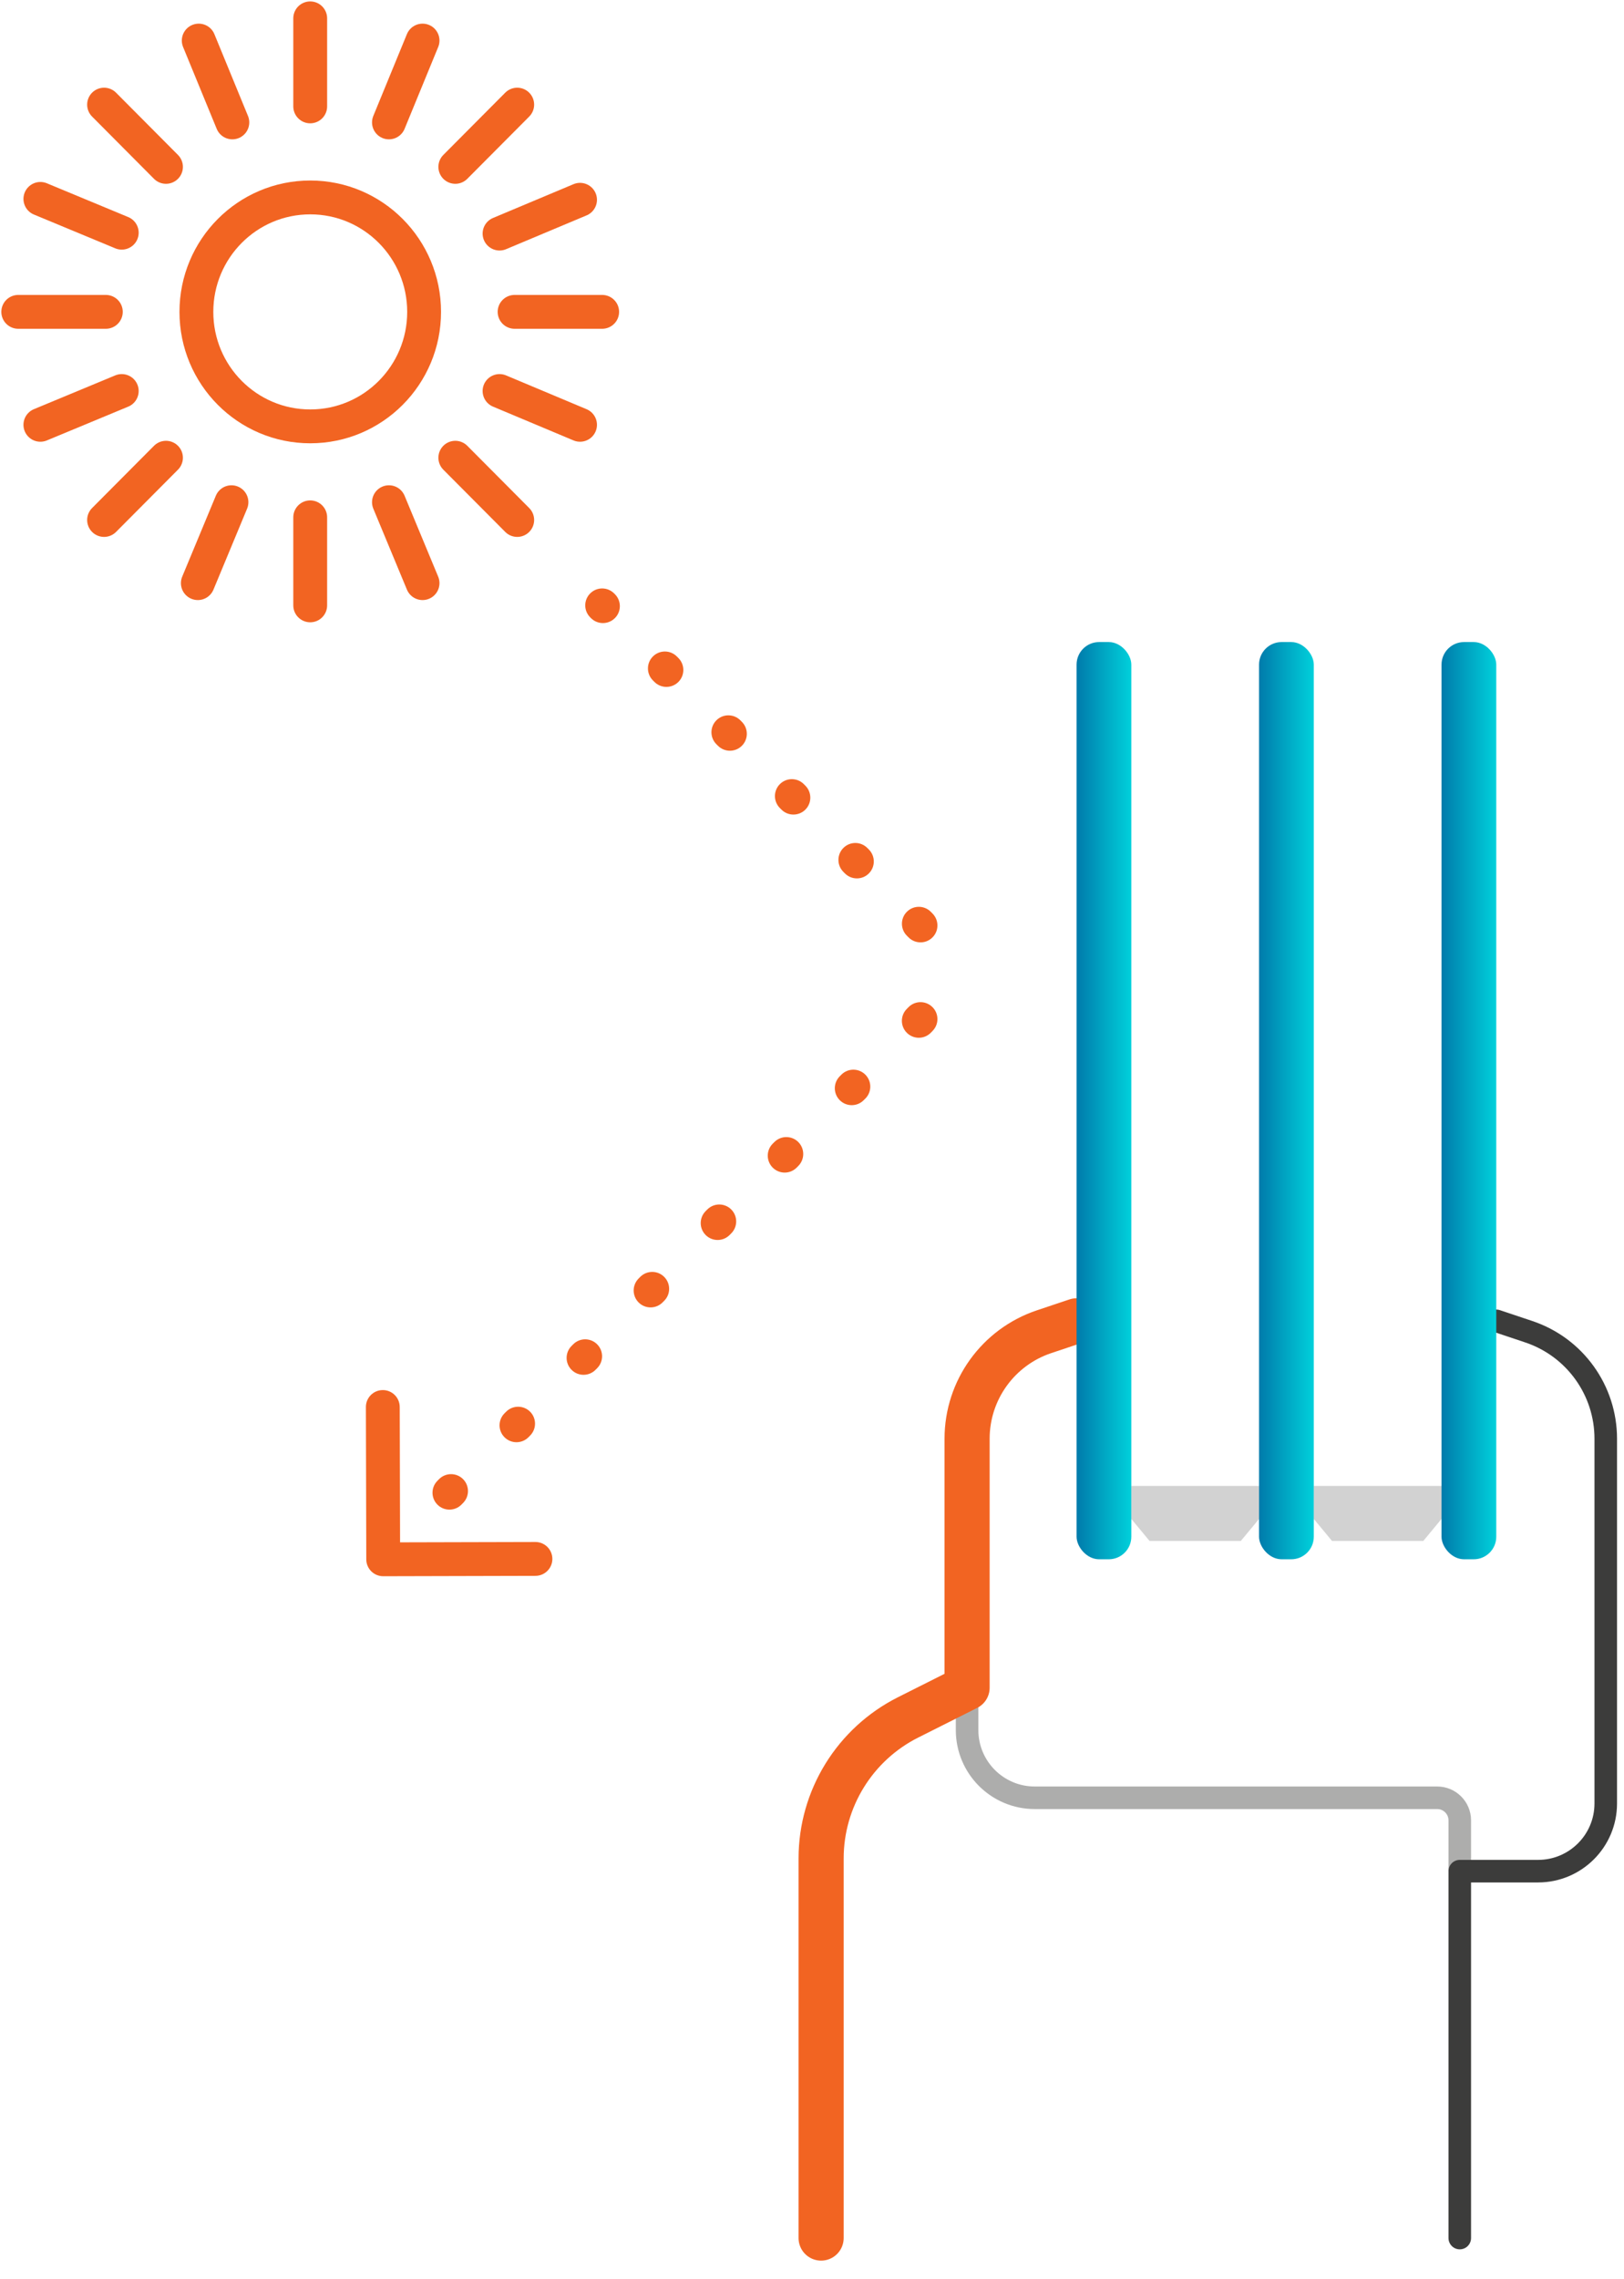 <svg width="72" height="101" viewBox="0 0 72 101" fill="none" xmlns="http://www.w3.org/2000/svg">
<path d="M42.876 74.39V76.675C42.876 78.332 44.219 79.675 45.876 79.675H63.719C64.271 79.675 64.719 80.123 64.719 80.675V82.927" stroke="#3C3C3B" stroke-opacity="0.42"/>
<path d="M47.73 58.537L46.288 59.02C44.25 59.703 42.876 61.611 42.876 63.761V74.797L40.262 76.111C37.897 77.299 36.404 79.719 36.404 82.365V99.187" stroke="#F26422" stroke-width="2" stroke-linecap="round" stroke-linejoin="round"/>
<path d="M66.337 58.537L67.779 59.02C69.817 59.703 71.191 61.611 71.191 63.761V79.927C71.191 81.584 69.848 82.927 68.191 82.927H64.719V99.187" stroke="#3C3C3B" stroke-linecap="round" stroke-linejoin="round"/>
<rect x="47.73" y="28.455" width="2.427" height="40.65" rx="1" fill="url(#paint0_linear)"/>
<rect x="55.82" y="28.455" width="2.427" height="40.65" rx="1" fill="url(#paint1_linear)"/>
<rect x="63.91" y="28.455" width="2.427" height="40.65" rx="1" fill="url(#paint2_linear)"/>
<path d="M50.157 67.317V65.854H55.82V67.317L55.011 68.293H50.966L50.157 67.317Z" fill="#3C3C3B" fill-opacity="0.23"/>
<path d="M58.247 67.317V65.854H63.91V67.317L63.101 68.293H59.056L58.247 67.317Z" fill="#3C3C3B" fill-opacity="0.23"/>
<path d="M13.755 18.896C16.543 18.896 18.803 16.625 18.803 13.823C18.803 11.021 16.543 8.75 13.755 8.75C10.967 8.75 8.707 11.021 8.707 13.823C8.707 16.625 10.967 18.896 13.755 18.896Z" stroke="#F26422" stroke-width="1.5" stroke-miterlimit="10" stroke-linecap="round" stroke-linejoin="round"/>
<path d="M5.398 17.329L1.79 18.827" stroke="#F26422" stroke-width="1.5" stroke-miterlimit="3.864" stroke-linecap="round"/>
<path d="M7.359 20.286L4.614 23.045" stroke="#F26422" stroke-width="1.5" stroke-miterlimit="3.864" stroke-linecap="round"/>
<path d="M10.262 22.257L8.771 25.844" stroke="#F26422" stroke-width="1.5" stroke-miterlimit="3.864" stroke-linecap="round"/>
<path d="M13.753 22.927V26.829" stroke="#F26422" stroke-width="1.5" stroke-miterlimit="3.864" stroke-linecap="round"/>
<path d="M17.244 22.257L18.734 25.844" stroke="#F26422" stroke-width="1.5" stroke-miterlimit="3.864" stroke-linecap="round"/>
<path d="M20.186 20.286L22.931 23.045" stroke="#F26422" stroke-width="1.5" stroke-miterlimit="3.864" stroke-linecap="round"/>
<path d="M22.147 17.329L25.716 18.827" stroke="#F26422" stroke-width="1.5" stroke-miterlimit="3.864" stroke-linecap="round"/>
<path d="M22.814 13.821H26.697" stroke="#F26422" stroke-width="1.5" stroke-miterlimit="3.864" stroke-linecap="round"/>
<path d="M22.147 10.352L25.716 8.854" stroke="#F26422" stroke-width="1.5" stroke-miterlimit="3.864" stroke-linecap="round"/>
<path d="M20.186 7.396L22.931 4.637" stroke="#F26422" stroke-width="1.5" stroke-miterlimit="3.864" stroke-linecap="round"/>
<path d="M17.244 5.425L18.734 1.798" stroke="#F26422" stroke-width="1.5" stroke-miterlimit="3.864" stroke-linecap="round"/>
<path d="M13.753 4.715V0.813" stroke="#F26422" stroke-width="1.5" stroke-miterlimit="3.864" stroke-linecap="round"/>
<path d="M10.301 5.425L8.811 1.798" stroke="#F26422" stroke-width="1.5" stroke-miterlimit="3.864" stroke-linecap="round"/>
<path d="M7.359 7.396L4.614 4.637" stroke="#F26422" stroke-width="1.5" stroke-miterlimit="3.864" stroke-linecap="round"/>
<path d="M5.398 10.313L1.79 8.815" stroke="#F26422" stroke-width="1.5" stroke-miterlimit="3.864" stroke-linecap="round"/>
<path d="M4.692 13.821H0.809" stroke="#F26422" stroke-width="1.5" stroke-miterlimit="3.864" stroke-linecap="round"/>
<path d="M16.991 69.856C16.576 69.857 16.24 69.522 16.239 69.108L16.222 62.358C16.221 61.943 16.556 61.607 16.97 61.606C17.384 61.605 17.721 61.94 17.722 62.354L17.737 68.354L23.737 68.339C24.151 68.338 24.488 68.673 24.489 69.087C24.49 69.501 24.155 69.838 23.741 69.839L16.991 69.856ZM26.165 27.358C25.873 27.065 25.874 26.59 26.168 26.298C26.461 26.005 26.936 26.007 27.228 26.3L26.165 27.358ZM40.771 45.205L40.239 44.676L40.771 45.205ZM40.771 40.973L40.239 41.502L40.771 40.973ZM27.263 26.335C27.555 26.628 27.554 27.103 27.26 27.395C26.966 27.688 26.491 27.686 26.199 27.393L27.263 26.335ZM28.945 30.153C28.653 29.859 28.654 29.384 28.948 29.092C29.242 28.8 29.717 28.801 30.009 29.095L28.945 30.153ZM30.077 29.163C30.37 29.457 30.368 29.932 30.075 30.224C29.781 30.516 29.306 30.515 29.014 30.222L30.077 29.163ZM31.76 32.981C31.468 32.688 31.469 32.213 31.763 31.921C32.057 31.629 32.531 31.63 32.824 31.923L31.76 32.981ZM32.892 31.992C33.184 32.286 33.183 32.761 32.89 33.053C32.596 33.345 32.121 33.344 31.829 33.05L32.892 31.992ZM34.575 35.81C34.283 35.517 34.284 35.042 34.578 34.749C34.871 34.457 35.346 34.459 35.639 34.752L34.575 35.81ZM35.707 34.821C35.999 35.115 35.998 35.59 35.705 35.882C35.411 36.174 34.936 36.173 34.644 35.879L35.707 34.821ZM37.39 38.639C37.098 38.345 37.099 37.87 37.393 37.578C37.686 37.286 38.161 37.287 38.453 37.581L37.39 38.639ZM38.522 37.65C38.814 37.944 38.813 38.419 38.519 38.711C38.226 39.003 37.751 39.002 37.459 38.708L38.522 37.65ZM40.205 41.468C39.913 41.174 39.914 40.699 40.208 40.407C40.501 40.115 40.976 40.116 41.268 40.41L40.205 41.468ZM41.352 40.495C41.639 40.795 41.629 41.269 41.33 41.556C41.031 41.843 40.556 41.832 40.27 41.533L41.352 40.495ZM40.27 44.645C40.556 44.346 41.031 44.336 41.33 44.623C41.629 44.909 41.639 45.384 41.352 45.683L40.27 44.645ZM41.266 45.771C40.974 46.065 40.499 46.066 40.206 45.773C39.912 45.481 39.911 45.007 40.203 44.713L41.266 45.771ZM37.303 47.627C37.595 47.334 38.07 47.333 38.363 47.625C38.657 47.917 38.658 48.392 38.366 48.686L37.303 47.627ZM38.293 48.758C38.001 49.052 37.526 49.053 37.233 48.761C36.939 48.469 36.938 47.994 37.23 47.7L38.293 48.758ZM34.33 50.615C34.622 50.321 35.097 50.32 35.391 50.612C35.684 50.905 35.685 51.38 35.393 51.673L34.33 50.615ZM35.321 51.746C35.029 52.04 34.554 52.041 34.26 51.749C33.966 51.456 33.965 50.981 34.257 50.688L35.321 51.746ZM31.357 53.603C31.649 53.309 32.124 53.308 32.418 53.6C32.711 53.892 32.713 54.367 32.42 54.661L31.357 53.603ZM32.348 54.733C32.056 55.027 31.581 55.028 31.287 54.736C30.994 54.444 30.992 53.969 31.285 53.675L32.348 54.733ZM28.384 56.59C28.677 56.297 29.151 56.295 29.445 56.587C29.739 56.88 29.74 57.355 29.448 57.648L28.384 56.59ZM29.375 57.721C29.083 58.015 28.608 58.016 28.314 57.724C28.021 57.431 28.02 56.957 28.312 56.663L29.375 57.721ZM25.412 59.578C25.704 59.284 26.179 59.283 26.472 59.575C26.766 59.867 26.767 60.342 26.475 60.636L25.412 59.578ZM26.402 60.709C26.11 61.002 25.635 61.003 25.342 60.711C25.048 60.419 25.047 59.944 25.339 59.651L26.402 60.709ZM22.439 62.565C22.731 62.272 23.206 62.27 23.5 62.562C23.793 62.855 23.794 63.33 23.502 63.623L22.439 62.565ZM23.43 63.696C23.137 63.99 22.663 63.991 22.369 63.699C22.075 63.407 22.074 62.932 22.366 62.638L23.43 63.696ZM19.466 65.553C19.758 65.259 20.233 65.258 20.527 65.55C20.82 65.842 20.822 66.317 20.529 66.611L19.466 65.553ZM20.457 66.684C20.165 66.977 19.69 66.978 19.396 66.686C19.103 66.394 19.101 65.919 19.394 65.626L20.457 66.684ZM16.493 68.54C16.785 68.247 17.26 68.245 17.554 68.538C17.848 68.83 17.849 69.305 17.557 69.598L16.493 68.54ZM27.228 26.3L27.263 26.335L26.199 27.393L26.165 27.358L27.228 26.3ZM30.009 29.095L30.077 29.163L29.014 30.222L28.945 30.153L30.009 29.095ZM32.824 31.923L32.892 31.992L31.829 33.05L31.76 32.981L32.824 31.923ZM35.639 34.752L35.707 34.821L34.644 35.879L34.575 35.81L35.639 34.752ZM38.453 37.581L38.522 37.65L37.459 38.708L37.39 38.639L38.453 37.581ZM41.268 40.41L41.302 40.444L40.239 41.502L40.205 41.468L41.268 40.41ZM41.302 40.444C41.319 40.461 41.336 40.478 41.352 40.495L40.27 41.533C40.26 41.523 40.249 41.513 40.239 41.502L41.302 40.444ZM41.352 45.683C41.336 45.7 41.319 45.718 41.302 45.734L40.239 44.676C40.249 44.666 40.26 44.656 40.27 44.645L41.352 45.683ZM41.302 45.734L41.266 45.771L40.203 44.713L40.239 44.676L41.302 45.734ZM38.366 48.686L38.293 48.758L37.23 47.7L37.303 47.627L38.366 48.686ZM35.393 51.673L35.321 51.746L34.257 50.688L34.33 50.615L35.393 51.673ZM32.42 54.661L32.348 54.733L31.285 53.675L31.357 53.603L32.42 54.661ZM29.448 57.648L29.375 57.721L28.312 56.663L28.384 56.59L29.448 57.648ZM26.475 60.636L26.402 60.709L25.339 59.651L25.412 59.578L26.475 60.636ZM23.502 63.623L23.43 63.696L22.366 62.638L22.439 62.565L23.502 63.623ZM20.529 66.611L20.457 66.684L19.394 65.626L19.466 65.553L20.529 66.611ZM17.557 69.598L17.52 69.635L16.457 68.577L16.493 68.54L17.557 69.598Z" fill="#F26422"/>
<defs>
<linearGradient id="paint0_linear" x1="47.73" y1="28.455" x2="50.157" y2="28.455" gradientUnits="userSpaceOnUse">
<stop stop-color="#004965"/>
<stop offset="0" stop-color="#007BAB"/>
<stop offset="1" stop-color="#00D0DB"/>
</linearGradient>
<linearGradient id="paint1_linear" x1="55.82" y1="28.455" x2="58.247" y2="28.455" gradientUnits="userSpaceOnUse">
<stop stop-color="#004965"/>
<stop offset="0" stop-color="#007BAB"/>
<stop offset="1" stop-color="#00D0DB"/>
</linearGradient>
<linearGradient id="paint2_linear" x1="63.91" y1="28.455" x2="66.337" y2="28.455" gradientUnits="userSpaceOnUse">
<stop stop-color="#004965"/>
<stop offset="0" stop-color="#007BAB"/>
<stop offset="1" stop-color="#00D0DB"/>
</linearGradient>
</defs>
</svg>
